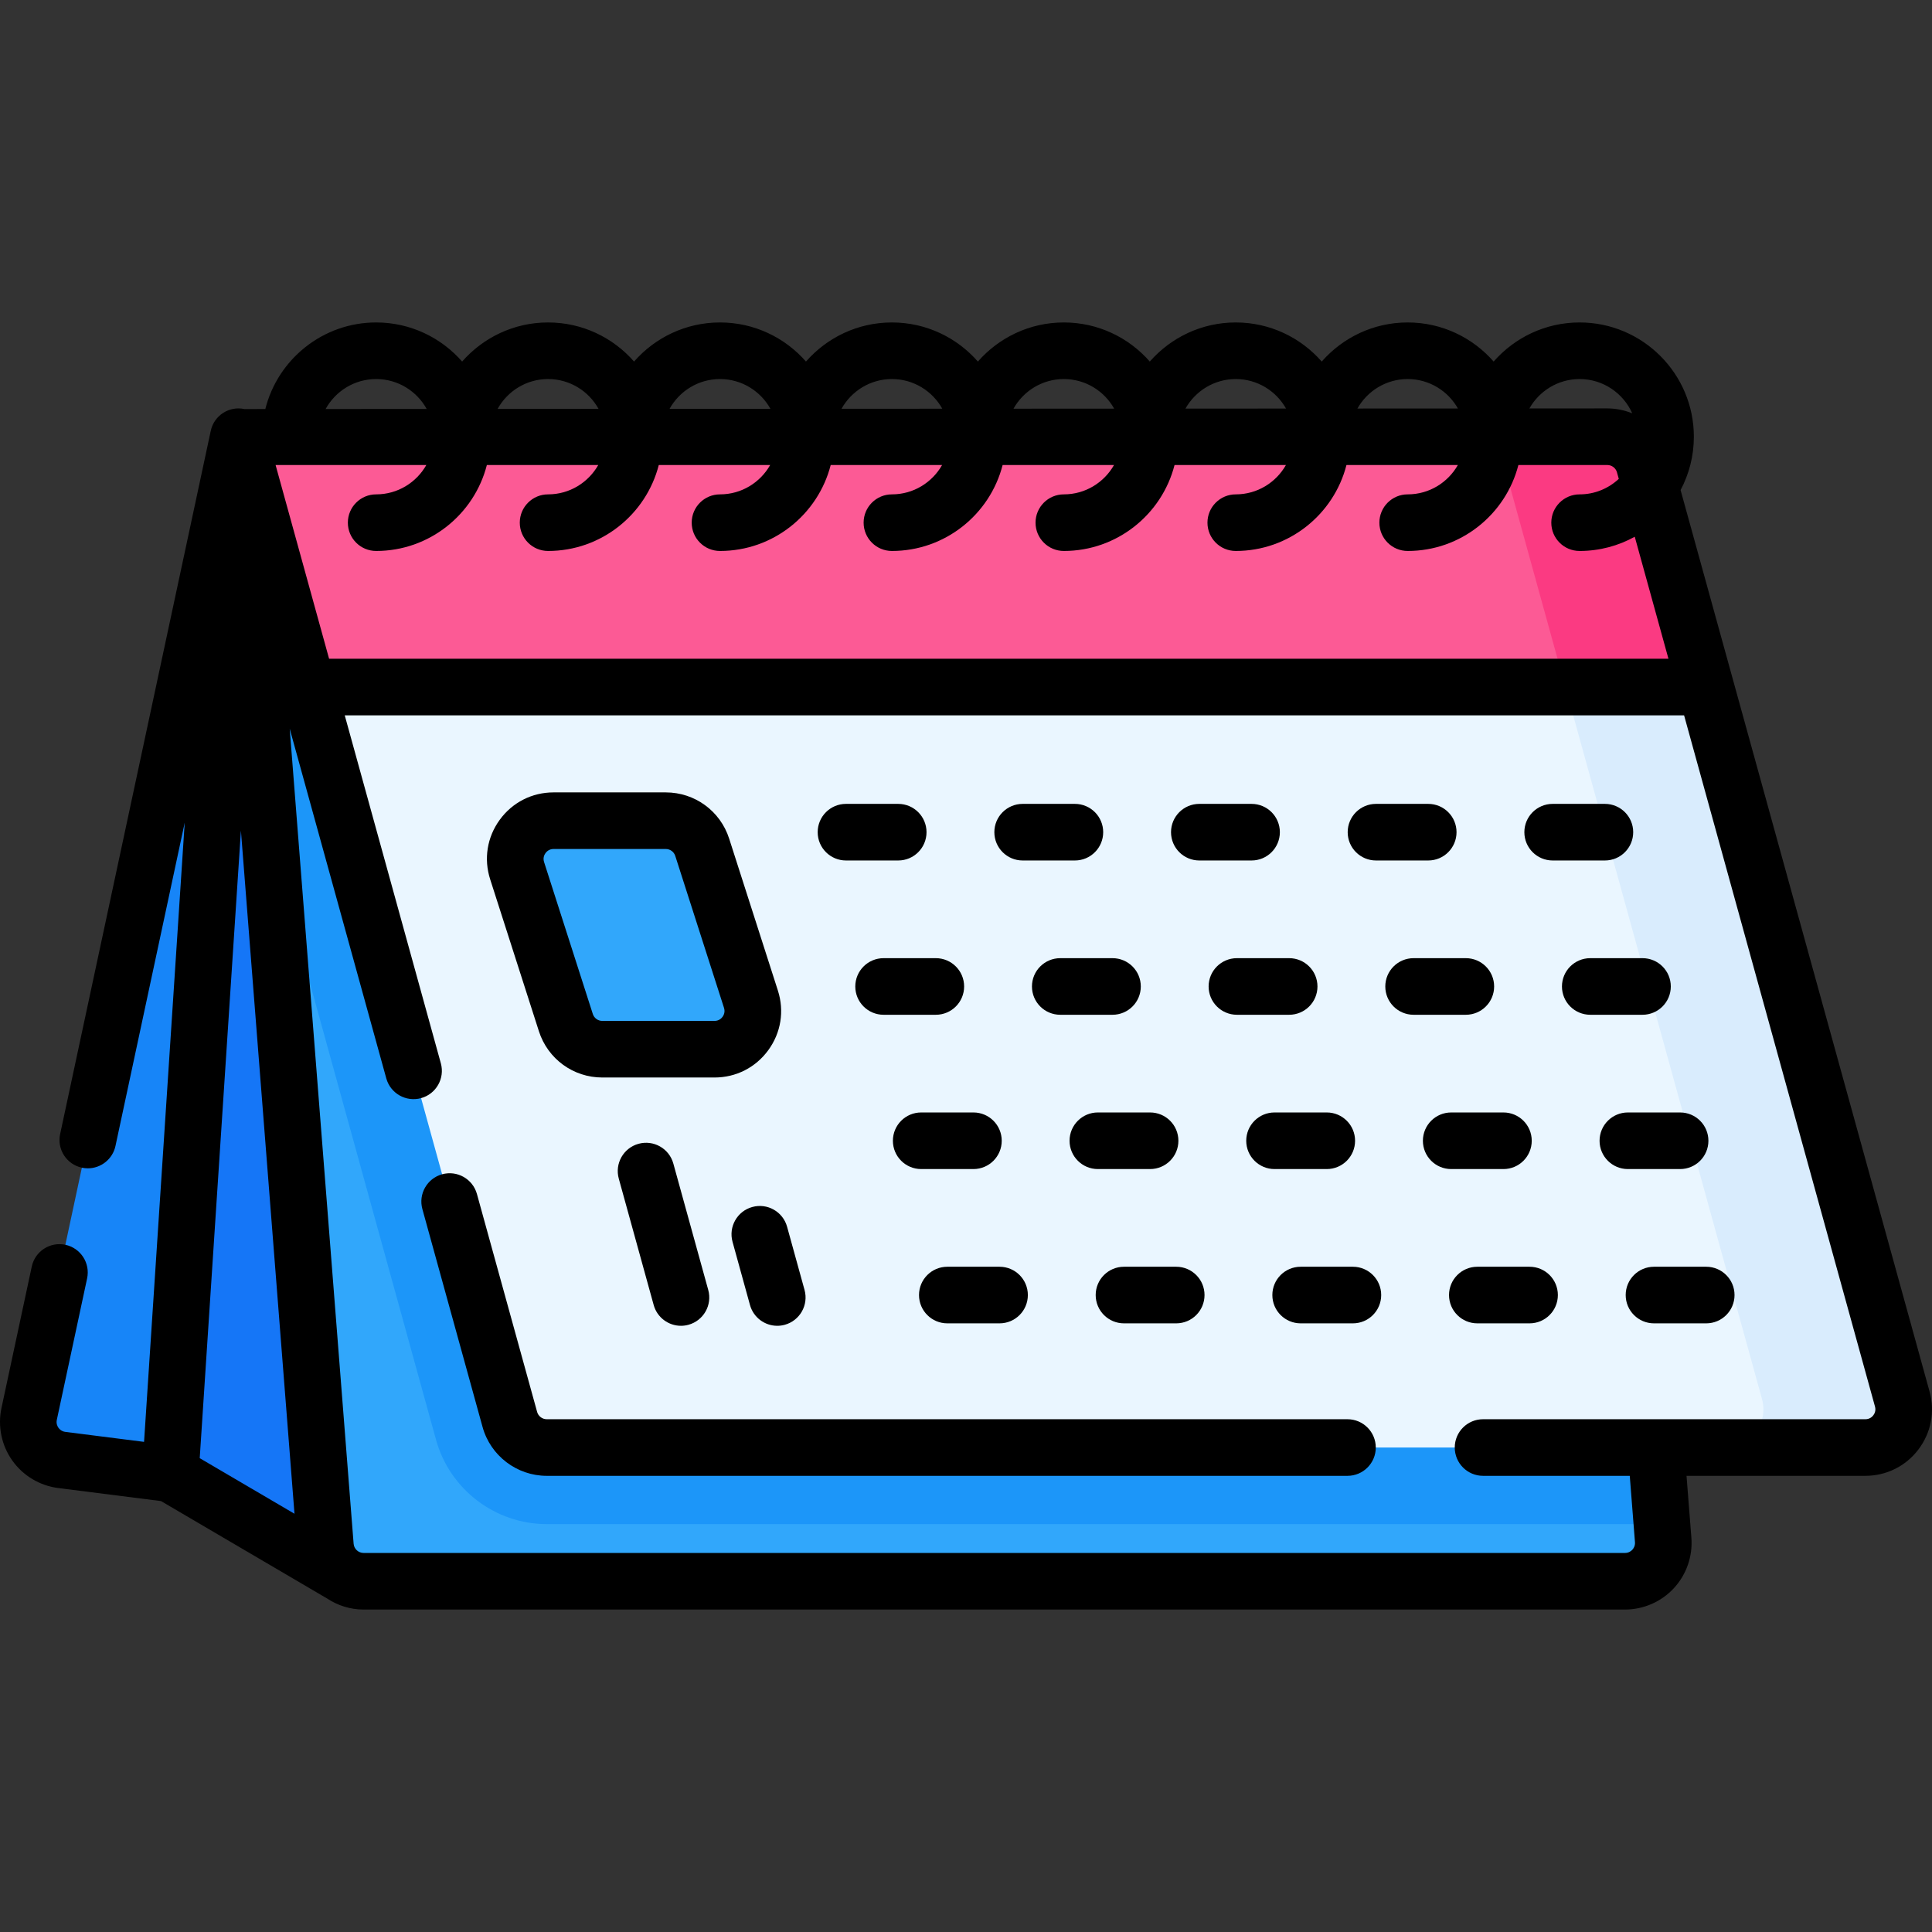 <?xml version="1.0" encoding="UTF-8"?> <svg xmlns="http://www.w3.org/2000/svg" id="Capa_1" height="512" viewBox="0 0 512 512" width="512"><rect x="0" y="0" width="512" height="512" fill="#333333" stroke="none"/> <g> <g> <path d="m430.644 419.048h-334.295c-5.295 0-9.7-4.073-10.114-9.352l-23.051-293.96h354.647l22.927 292.374c.462 5.897-4.199 10.938-10.114 10.938z" fill="#31a7fb"></path> <path d="m440.422 403.904h-295.527c-13.645 0-25.708-9.192-29.34-22.34l-44.02-159.41-8.349-106.422h354.642z" fill="#1c96f9"></path> <path d="m90.346 417.072-45.206-26.518-28.774-3.649c-5.895-.748-9.888-6.379-8.644-12.189l55.461-258.981z" fill="#1785f8"></path> <path d="m63.184 115.735 27.162 301.337-45.205-26.518z" fill="#1576f7"></path> <g> <path d="m504.123 370.764-68.38-247.584c-1.215-4.398-5.216-7.444-9.779-7.444h-362.78l71.928 260.43c1.215 4.398 5.216 7.444 9.779 7.444h349.453c6.703 0 11.564-6.385 9.779-12.846z" fill="#eaf6ff"></path> <path d="m494.343 383.614h-37.172c6.706 0 11.565-6.391 9.78-12.854l-68.378-247.581c-1.217-4.393-5.215-7.447-9.78-7.447h37.172c4.565 0 8.562 3.054 9.78 7.447l68.378 247.581c1.785 6.462-3.074 12.854-9.78 12.854z" fill="#d9ecfd"></path> <path d="m452.009 182.073-16.266-58.894c-1.215-4.398-5.216-7.444-9.779-7.444h-362.78l18.322 66.338z" fill="#fc5a95"></path> <path d="m398.573 123.179 16.266 58.894h37.172l-16.266-58.894c-1.217-4.393-5.215-7.447-9.78-7.447h-37.172c4.566.001 8.563 3.054 9.78 7.447z" fill="#fb3a82"></path> </g> </g> <path d="m199.011 264.807-12.916-40.267c-1.347-4.199-5.251-7.047-9.66-7.047h-29.732c-6.876 0-11.76 6.696-9.66 13.244l12.916 40.267c1.347 4.199 5.251 7.047 9.66 7.047h29.732c6.876-.001 11.76-6.697 9.66-13.244z" fill="#31a7fb"></path> <g> <path d="m511.353 368.767-65.979-238.892c2.241-4.224 3.517-9.036 3.517-14.142 0-16.696-13.583-30.28-30.28-30.28-9.076 0-17.226 4.019-22.78 10.365-5.555-6.346-13.704-10.365-22.78-10.365s-17.226 4.019-22.78 10.365c-5.555-6.346-13.704-10.365-22.78-10.365s-17.226 4.019-22.78 10.365c-5.555-6.346-13.704-10.365-22.78-10.365s-17.226 4.019-22.78 10.365c-5.555-6.346-13.704-10.365-22.78-10.365s-17.226 4.019-22.78 10.365c-5.555-6.346-13.704-10.365-22.78-10.365s-17.226 4.019-22.78 10.365c-5.555-6.346-13.704-10.365-22.78-10.365s-17.226 4.019-22.78 10.365c-5.555-6.346-13.704-10.365-22.78-10.365-14.168 0-26.09 9.783-29.377 22.947l-5.555.002c-4.047-.864-8.037 1.714-8.904 5.764l-39.918 186.38c-.868 4.05 1.713 8.037 5.763 8.904.529.113 1.057.168 1.578.168 3.461 0 6.572-2.411 7.326-5.932l18.35-85.686-10.776 164.112-20.867-2.647c-1.003-.127-1.575-.74-1.826-1.095-.251-.354-.641-1.095-.429-2.084l8.031-37.501c.868-4.05-1.713-8.037-5.763-8.904-4.05-.869-8.037 1.714-8.904 5.764l-8.031 37.501c-1.031 4.816.012 9.884 2.861 13.901 2.849 4.019 7.286 6.679 12.173 7.299l27.249 3.456 43.879 25.739c.025.014.051.024.076.038 2.805 1.87 6.152 2.969 9.722 2.969h334.294c4.904 0 9.626-2.065 12.956-5.666s5.019-8.47 4.636-13.359l-1.287-16.413h47.396c5.557 0 10.674-2.536 14.04-6.957s4.448-10.03 2.969-15.386zm-438.317-245.532h39.946c-2.627 4.636-7.598 7.777-13.296 7.777-4.142 0-7.5 3.357-7.5 7.5s3.358 7.5 7.5 7.5c14.108 0 25.992-9.698 29.338-22.777h29.519c-2.627 4.636-7.598 7.777-13.296 7.777-4.142 0-7.5 3.357-7.5 7.5s3.358 7.5 7.5 7.5c14.108 0 25.992-9.698 29.338-22.777h29.519c-2.627 4.636-7.598 7.777-13.296 7.777-4.142 0-7.5 3.357-7.5 7.5s3.358 7.5 7.5 7.5c14.108 0 25.992-9.698 29.338-22.777h29.519c-2.627 4.636-7.598 7.777-13.296 7.777-4.142 0-7.5 3.357-7.5 7.5s3.358 7.5 7.5 7.5c14.108 0 25.992-9.698 29.338-22.777h29.519c-2.627 4.636-7.598 7.777-13.296 7.777-4.142 0-7.5 3.357-7.5 7.5s3.358 7.5 7.5 7.5c14.108 0 25.992-9.698 29.338-22.777h29.519c-2.627 4.636-7.598 7.777-13.296 7.777-4.142 0-7.5 3.357-7.5 7.5s3.358 7.5 7.5 7.5c14.108 0 25.992-9.698 29.338-22.777h29.519c-2.627 4.636-7.598 7.777-13.296 7.777-4.142 0-7.5 3.357-7.5 7.5s3.358 7.5 7.5 7.5c14.108 0 25.992-9.698 29.338-22.777h23.576c1.186 0 2.234.798 2.55 1.941l.479 1.734c-2.729 2.536-6.372 4.102-10.383 4.102-4.142 0-7.5 3.357-7.5 7.5s3.358 7.5 7.5 7.5c5.298 0 10.28-1.372 14.617-3.772l8.93 32.333h-354.944zm345.574-22.783c6.22 0 11.574 3.741 13.956 9.086-2.058-.836-4.288-1.303-6.602-1.303l-20.66.01c2.625-4.645 7.601-7.793 13.306-7.793zm-45.561 0c5.709 0 10.688 3.152 13.311 7.801l-26.629.012c2.621-4.656 7.605-7.813 13.318-7.813zm-45.56 0c5.717 0 10.704 3.161 13.324 7.822l-26.655.012c2.618-4.668 7.608-7.834 13.331-7.834zm-45.561 0c5.726 0 10.72 3.17 13.336 7.843l-26.68.012c2.615-4.679 7.613-7.855 13.344-7.855zm-45.56 0c5.735 0 10.736 3.179 13.349 7.864l-26.706.012c2.611-4.691 7.617-7.876 13.357-7.876zm-45.561 0c5.744 0 10.752 3.188 13.362 7.885l-26.731.012c2.608-4.703 7.62-7.897 13.369-7.897zm-45.56 0c5.752 0 10.768 3.198 13.375 7.906l-26.757.012c2.604-4.715 7.624-7.918 13.382-7.918zm-45.561 0c5.761 0 10.784 3.207 13.387 7.927l-26.782.012c2.601-4.727 7.629-7.939 13.395-7.939zm-35.84 119.67 14.197 181.038-25.116-14.733zm432.603 154.944c-.297.39-.964 1.043-2.105 1.043h-101.321c-4.142 0-7.5 3.357-7.5 7.5s3.358 7.5 7.5 7.5h38.879l1.379 17.586c.079 1.004-.402 1.686-.695 2.003s-.936.85-1.942.85h-334.295c-1.371 0-2.529-1.071-2.637-2.438l-16.937-215.994 25.593 92.666c1.103 3.992 5.234 6.333 9.226 5.232 3.993-1.103 6.335-5.233 5.233-9.227l-25.469-92.214h354.941l50.594 183.187c.304 1.099-.148 1.917-.444 2.306z"></path> <path d="m357.096 376.109h-212.205c-1.186 0-2.234-.798-2.549-1.941l-15.948-57.743c-1.103-3.993-5.237-6.333-9.226-5.232-3.993 1.103-6.335 5.233-5.233 9.227l15.948 57.742c2.105 7.624 9.099 12.948 17.008 12.948h212.205c4.142 0 7.5-3.357 7.5-7.5s-3.358-7.501-7.5-7.501z"></path> <path d="m142.817 273.295c2.352 7.33 9.104 12.255 16.802 12.255h29.732c5.701 0 10.896-2.642 14.256-7.246 3.359-4.605 4.288-10.359 2.546-15.788l-12.916-40.267c-2.352-7.33-9.104-12.256-16.802-12.256h-29.732c-5.701 0-10.896 2.642-14.256 7.247s-4.287 10.36-2.546 15.788zm1.749-47.216c.296-.405.967-1.086 2.137-1.086h29.732c1.154 0 2.166.738 2.519 1.838l12.916 40.267c.357 1.113-.086 1.96-.381 2.366-.296.405-.967 1.086-2.138 1.086h-29.732c-1.154 0-2.166-.738-2.519-1.837l-12.916-40.267c-.357-1.114.086-1.961.382-2.367z"></path> <path d="m224.193 228.037h13.845c4.142 0 7.5-3.357 7.5-7.5s-3.358-7.5-7.5-7.5h-13.845c-4.142 0-7.5 3.357-7.5 7.5s3.358 7.5 7.5 7.5z"></path> <path d="m271.013 228.037h13.845c4.142 0 7.5-3.357 7.5-7.5s-3.358-7.5-7.5-7.5h-13.845c-4.142 0-7.5 3.357-7.5 7.5s3.358 7.5 7.5 7.5z"></path> <path d="m317.832 228.037h13.845c4.142 0 7.5-3.357 7.5-7.5s-3.358-7.5-7.5-7.5h-13.845c-4.142 0-7.5 3.357-7.5 7.5s3.358 7.5 7.5 7.5z"></path> <path d="m364.651 228.037h13.845c4.142 0 7.5-3.357 7.5-7.5s-3.358-7.5-7.5-7.5h-13.845c-4.142 0-7.5 3.357-7.5 7.5s3.358 7.5 7.5 7.5z"></path> <path d="m411.47 228.037h13.845c4.142 0 7.5-3.357 7.5-7.5s-3.358-7.5-7.5-7.5h-13.845c-4.142 0-7.5 3.357-7.5 7.5s3.358 7.5 7.5 7.5z"></path> <path d="m226.66 261.425c0 4.143 3.358 7.5 7.5 7.5h13.845c4.142 0 7.5-3.357 7.5-7.5s-3.358-7.5-7.5-7.5h-13.845c-4.142 0-7.5 3.357-7.5 7.5z"></path> <path d="m273.479 261.425c0 4.143 3.358 7.5 7.5 7.5h13.845c4.142 0 7.5-3.357 7.5-7.5s-3.358-7.5-7.5-7.5h-13.845c-4.142 0-7.5 3.357-7.5 7.5z"></path> <path d="m320.297 261.425c0 4.143 3.358 7.5 7.5 7.5h13.845c4.142 0 7.5-3.357 7.5-7.5s-3.358-7.5-7.5-7.5h-13.845c-4.142 0-7.5 3.357-7.5 7.5z"></path> <path d="m395.962 261.425c0-4.143-3.358-7.5-7.5-7.5h-13.845c-4.142 0-7.5 3.357-7.5 7.5s3.358 7.5 7.5 7.5h13.845c4.142 0 7.5-3.358 7.5-7.5z"></path> <path d="m442.78 261.425c0-4.143-3.358-7.5-7.5-7.5h-13.845c-4.142 0-7.5 3.357-7.5 7.5s3.358 7.5 7.5 7.5h13.845c4.142 0 7.5-3.358 7.5-7.5z"></path> <path d="m236.626 302.314c0 4.143 3.358 7.5 7.5 7.5h13.845c4.142 0 7.5-3.357 7.5-7.5s-3.358-7.5-7.5-7.5h-13.845c-4.143 0-7.5 3.357-7.5 7.5z"></path> <path d="m283.444 302.314c0 4.143 3.358 7.5 7.5 7.5h13.845c4.142 0 7.5-3.357 7.5-7.5s-3.358-7.5-7.5-7.5h-13.845c-4.142 0-7.5 3.357-7.5 7.5z"></path> <path d="m330.264 302.314c0 4.143 3.358 7.5 7.5 7.5h13.845c4.142 0 7.5-3.357 7.5-7.5s-3.358-7.5-7.5-7.5h-13.845c-4.142 0-7.5 3.357-7.5 7.5z"></path> <path d="m398.427 309.814c4.142 0 7.5-3.357 7.5-7.5s-3.358-7.5-7.5-7.5h-13.845c-4.142 0-7.5 3.357-7.5 7.5s3.358 7.5 7.5 7.5z"></path> <path d="m445.246 309.814c4.142 0 7.5-3.357 7.5-7.5s-3.358-7.5-7.5-7.5h-13.845c-4.142 0-7.5 3.357-7.5 7.5s3.358 7.5 7.5 7.5z"></path> <path d="m264.893 335.701h-13.845c-4.142 0-7.5 3.357-7.5 7.5s3.358 7.5 7.5 7.5h13.845c4.142 0 7.5-3.357 7.5-7.5s-3.358-7.5-7.5-7.5z"></path> <path d="m311.712 335.701h-13.845c-4.142 0-7.5 3.357-7.5 7.5s3.358 7.5 7.5 7.5h13.845c4.142 0 7.5-3.357 7.5-7.5s-3.358-7.5-7.5-7.5z"></path> <path d="m358.531 335.701h-13.845c-4.142 0-7.5 3.357-7.5 7.5s3.358 7.5 7.5 7.5h13.845c4.142 0 7.5-3.357 7.5-7.5s-3.358-7.5-7.5-7.5z"></path> <path d="m405.35 335.701h-13.845c-4.142 0-7.5 3.357-7.5 7.5s3.358 7.5 7.5 7.5h13.845c4.142 0 7.5-3.357 7.5-7.5s-3.358-7.5-7.5-7.5z"></path> <path d="m452.169 335.701h-13.845c-4.142 0-7.5 3.357-7.5 7.5s3.358 7.5 7.5 7.5h13.845c4.142 0 7.5-3.357 7.5-7.5s-3.358-7.5-7.5-7.5z"></path> <path d="m169.215 303.118c-3.993 1.103-6.335 5.233-5.233 9.227l9.252 33.5c.918 3.324 3.936 5.505 7.225 5.505.661 0 1.333-.088 2.001-.272 3.993-1.103 6.335-5.233 5.233-9.227l-9.252-33.5c-1.103-3.994-5.235-6.335-9.226-5.233z"></path> <path d="m199.362 319.868c-3.993 1.103-6.335 5.233-5.233 9.227l4.626 16.75c.918 3.324 3.936 5.505 7.225 5.505.661 0 1.333-.088 2.001-.272 3.993-1.103 6.335-5.233 5.233-9.227l-4.626-16.75c-1.103-3.993-5.236-6.339-9.226-5.233z"></path> </g> </g> </svg> 